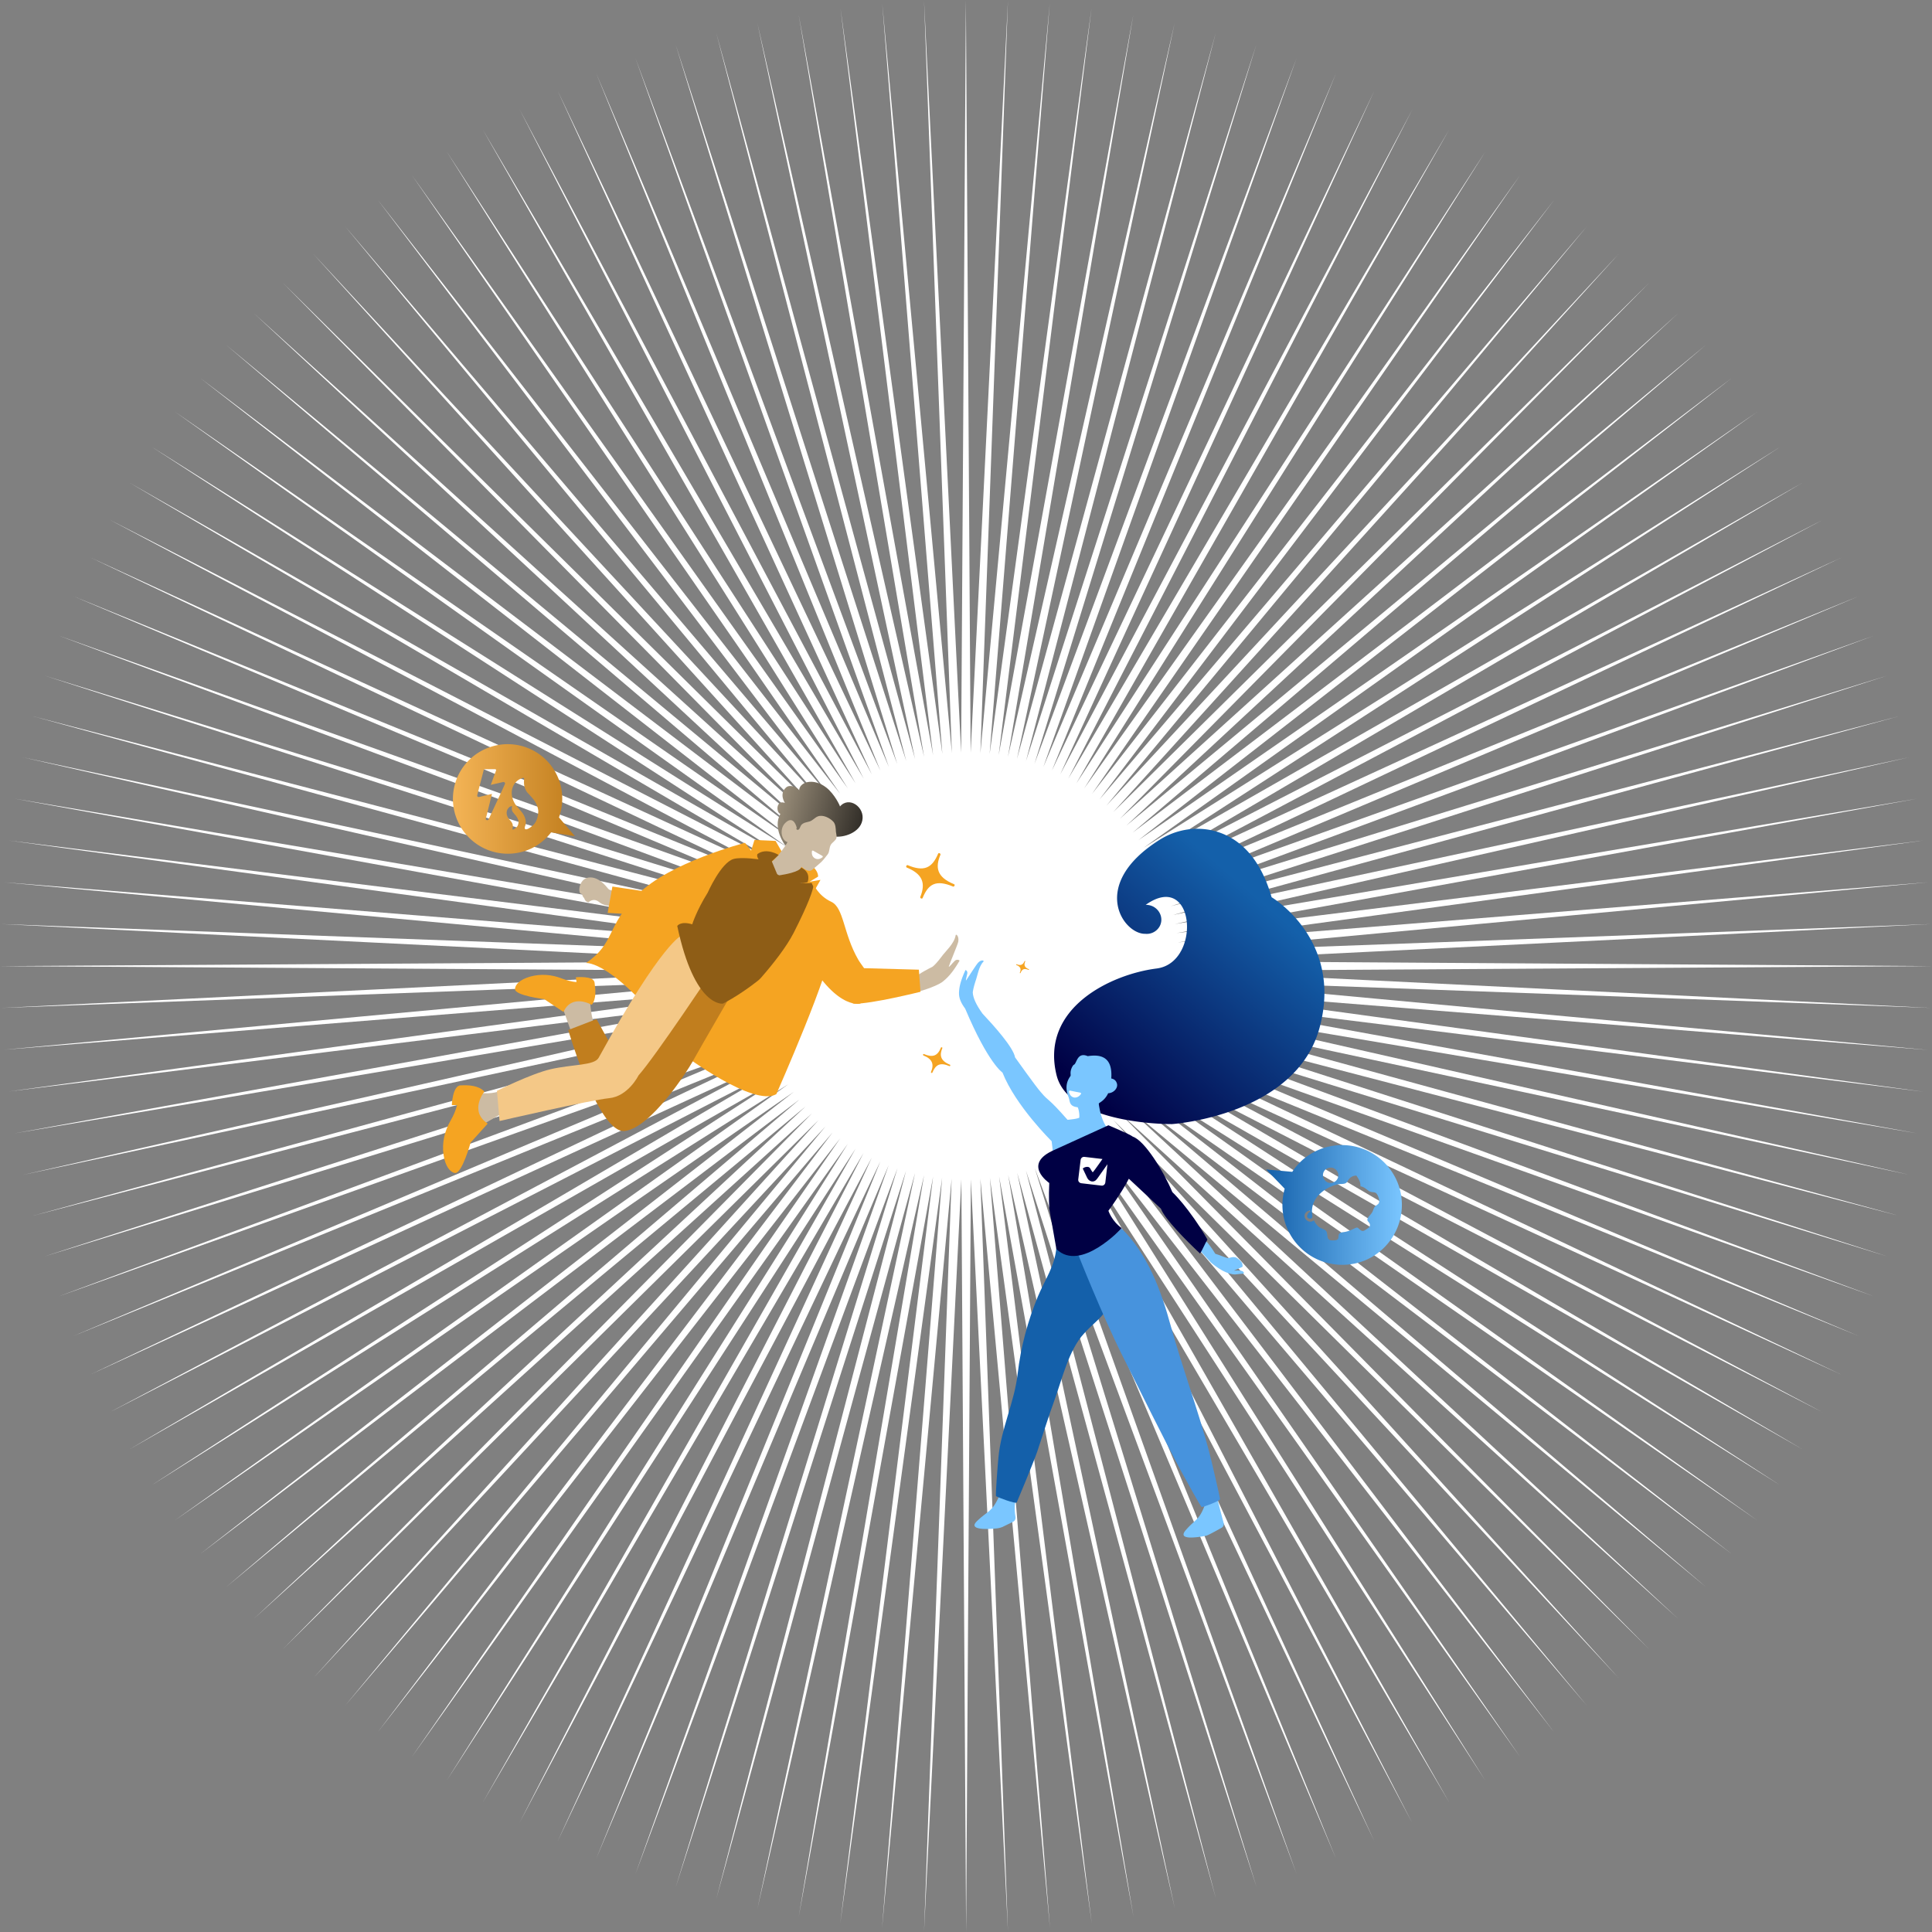 <svg xmlns="http://www.w3.org/2000/svg" viewBox="0 0 813.3 813.3"><rect x="0" y="0" width="813.3" height="813.3" fill="#808080" stroke="none"/><path fill="#FFF" d="M813.3 406.7l-316.9 2 316.5 15.6-316.7-11.6L811.7 442l-315.9-25.3 314 42.9-314.5-39.1 311.8 56.6-312.5-52.8 309 70.2-309.9-66.4 305.7 83.7-306.6-79.9 301.7 97-302.8-93.4 297.1 110.2-298.4-106.5 292 123.2-293.5-119.6 286.3 135.9-287.9-132.4 280.1 148.3-281.9-144.9 273.3 160.4-275.3-157 266 172.2-268.1-168.9L739.7 640 479.2 459.7l250.1 194.7-252.5-191.6 241.4 205.3-244-202.3 232.2 215.6-234.9-212.7 222.7 225.5-225.5-222.7 212.7 234.9-215.6-232.2 202.3 243.9-205.3-241.3 191.5 252.5-194.7-250.1L640 739.7 456.4 481.4l168.9 268.2-172.2-266.1 157 275.3-160.4-273.3 144.8 281.9-148.2-280.1 132.3 287.9-135.8-286.3 119.6 293.5-123.2-292 106.6 298.4-110.2-297.1L529 794.5l-97.1-301.7 80 306.6-83.7-305.7 66.4 309.9-70.2-309 52.8 312.5-56.6-311.8 39 314.5-42.9-314L442 811.7l-29.3-315.5 11.6 316.7-15.6-316.5-2 316.9-2-316.9L389 812.9l11.6-316.7-29.3 315.5 25.3-315.9-42.9 314 39.1-314.5-56.6 311.8L389 494.7l-70.2 309 66.4-309.9-83.7 305.7 79.9-306.6-97 301.7 93.4-302.8-110.3 297.1 106.6-298.4L251 782.4l119.6-293.5-135.9 286.3L367 487.3l-148.3 280 144.8-281.9-160.3 273.4 157-275.3L188 749.6l168.9-268.1-183.6 258.2 180.4-260.5-194.7 250 191.5-252.5-205.3 241.4 202.3-243.9-215.6 232.2 212.7-234.9-225.5 222.7 222.7-225.5-234.9 212.7 232.2-215.6L95.2 668.1l241.4-205.3L84.1 654.3l250.1-194.7L73.6 640l258.3-183.6L63.7 625.3l266.1-172.2-275.3 157 273.3-160.4L46 594.6l280-148.3L38.1 578.6l286.3-135.9L30.9 562.4l292-123.2L24.5 545.8l297.1-110.2-302.9 93.3 301.7-97.1-306.6 80 305.7-83.7L9.6 494.6l309-70.2L6.1 477.1l311.8-56.6-314.5 39 314-42.9L1.5 441.9 317 412.6.4 424.3l316.5-15.6-316.9-2 316.9-2L.4 389l316.7 11.6L1.5 371.4l315.9 25.3-314-42.9 314.5 39.1L6.1 336.2 318.6 389l-309-70.2 309.9 66.4-305.7-83.7 306.6 79.9-301.7-97 302.8 93.4-297-110.3 298.4 106.6L30.9 251l293.5 119.6L38.1 234.7 326 367 46 218.7l281.9 144.8L54.5 203.2l275.3 157L63.7 188l268.1 168.9L73.6 173.3l260.5 180.4L84.1 159l252.5 191.5L95.2 145.2l243.9 202.3-232.2-215.6 234.9 212.7-222.7-225.5 225.5 222.7-212.7-234.9 215.6 232.2L145.2 95.2l205.3 241.4L159 84.1l194.7 250.1L173.3 73.6l183.6 258.3L188 63.7l172.2 266.1-157-275.3 160.4 273.3L218.7 46 367 326 234.7 38.1l135.9 286.3L251 30.9l123.2 292L267.5 24.5l110.2 297.1-93.3-302.9 97.1 301.7-80-306.6 83.7 305.7L318.8 9.6l70.2 309L336.2 6.1l56.6 311.8-39-314.5 42.9 314L371.4 1.5 400.7 317 389 .4l15.6 316.5 2-316.9 2 316.9L424.3.4l-11.6 316.7L441.9 1.5l-25.3 315.9 42.9-314-39.1 314.5L477.1 6.1l-52.8 312.5 70.2-309-66.4 309.9 83.7-305.7-79.9 306.6 97-301.7-93.4 302.8 110.3-297-106.6 298.4 123.2-292-119.6 293.5L578.6 38.1 446.3 326 594.6 46 449.7 327.8 610.1 54.5l-157 275.3 172.2-266-168.9 268.1L640 73.6 459.7 334.2 654.3 84.1 462.8 336.6 668.1 95.2 465.8 339.1l215.6-232.2-212.7 234.9 225.5-222.7-222.7 225.5 234.9-212.7-232.2 215.6 243.9-202.3-241.3 205.3L729.2 159l-250 194.7 260.6-180.4-258.4 183.6L749.6 188 483.5 360.2l275.3-157-273.3 160.4 281.9-144.8L487.3 367l287.9-132.3-286.3 135.9L782.4 251l-292 123.2 298.4-106.6-297.1 110.2 302.8-93.4-301.7 97.1 306.6-80-305.7 83.7 309.9-66.4-309 70.2 312.5-52.8-311.8 56.6 314.5-39-314 42.9 315.9-25.3-315.5 29.3L812.9 389l-316.5 15.6 316.9 2.1z"/><linearGradient id="a" gradientUnits="userSpaceOnUse" x1="4890.83" y1="804.19" x2="4890.89" y2="804.19" gradientTransform="rotate(180 2683.76 637.81)"><stop offset="0" stop-color="#1460aa"/><stop offset="1" stop-color="#004"/></linearGradient><path fill="url(#a)" d="M476.7 471.4s0 .1-.1.1l.1-.1z"/><linearGradient id="b" gradientUnits="userSpaceOnUse" x1="-2081.62" y1="718.36" x2="-2081.62" y2="718.36" gradientTransform="matrix(.999 .042 .042 -.999 2526.61 1275.7)"><stop offset="0" stop-color="#1460aa"/><stop offset="1" stop-color="#004"/></linearGradient><linearGradient id="c" gradientUnits="userSpaceOnUse" x1="-2093.66" y1="719.54" x2="-2070.08" y2="716.91" gradientTransform="matrix(.999 .042 .042 -.999 2526.61 1275.7)"><stop offset="0" stop-color="#1460aa"/><stop offset="1" stop-color="#004"/></linearGradient><path fill="url(#c)" d="M476.6 471.5z"/><path fill="#7AC6FF" d="M516 524.3s.1 0 0 0zm7.4-8.2s0 .1 0 0c0 .1 0 .1 0 0z"/><path fill="#F5A422" d="M326.5 354l-8.9-.4-1.4 4.5-2.6-3.3s-31.8 8.2-45.2 21.8c-13.4 13.5-9.3 20.3-21.7 28.8 0 0 11.3-1.5 38.2 33.9l8.1-11.2-5.1 16s29.3 22 38.9 16.5c0 0 24.1-54.5 22.8-61.9-1.4-7.4-23.1-44.7-23.1-44.7z"/><path fill="#CCBBA3" d="M211.5 468.6l-7.6 4.4s-7-5.9-1.8-12.9c0 0 6 .7 8.8-1.2 2.9-1.9.6 9.7.6 9.7z"/><path fill="#F5A422" d="M203.9 459.5s-6.6 8.2 1.4 13.5l-7.2 8s-3.6 13.2-6.6 12.8c-1.9-.3-4.1-2.7-4.8-7.8-.7-5 .5-10 3-14.3 1.1-1.9 2.2-4.3 2.7-6.5h-2.2s.3-8.4 3.8-8.3c3.4-.2 7.6.1 9.9 2.6z"/><path fill="#CCBBA3" d="M241.5 437.3l-4.5-12.6s4.4-7.1 11.4-3.3c0 0 .4 8.5 2.5 10.9 2 2.3-9.4 5-9.4 5z"/><path fill="#F5A422" d="M249.1 423s-8.3-4.9-11.9 3l-8.1-5.4s-12.3-1.5-12.3-4.2c0-1.8 1.9-4 6.4-5.3 4.4-1.2 9-.9 13.3.8 1.9.7 4.1 1.4 6.2 1.5l-.3-2s7.6-.8 7.9 2.3c.4 3 .8 6.8-1.2 9.3zm89.7-60.6s5.6 2.8 5.6 6.6l-3.6 2.2 4.6-.8-8.2 14.6s1.1-13.9-.2-20.3c.1 0 2-1.8 1.8-2.3z"/><path fill="#C17E1E" d="M310.6 413.8s-16.8 29-19 33c-2.2 4-17.6 28-28.6 29.3s-23.8-42.5-23.8-42.5l11.9-4.6 14.5 26.3 32.3-46.9c-.1.1 2.5-1 12.7 5.4z"/><path fill="#F4C887" d="M287.1 393.7l13.5 13.9s-24.6 37-31.8 45.1c0 0-4.3 8.8-12.4 9.6-8 .8-46.1 9.6-46.1 9.6l-1.1-12.7s14.1-7.1 22.6-9.1c9.1-2.1 18.4-1.5 20.2-4.8 27.1-49.3 35.1-51.6 35.1-51.6z"/><linearGradient id="d" gradientUnits="userSpaceOnUse" x1="-874.42" y1="-1430.27" x2="-838.52" y2="-1430.27" gradientTransform="scale(1 -1) rotate(-14.44 4028.64 -5627.09)"><stop offset="0" stop-color="#9a8e7a"/><stop offset="1" stop-color="#332f29"/></linearGradient><path fill="url(#d)" d="M328.5 342.6c-1.9-.6-1.8-6 1.9-4.6.1.1-2.6-3.7.5-6.5 1.7-1.6 5.5.3 5.5 1.4-.1-3.6 5.8-5.7 11.4-1.4 3.6 2.8 5.9 7.9 5.8 8 3.8-4.5 10.6.3 9.4 5.9-1 5-7.7 7.4-12 6.7-4.7-.9-16.8-5.4-16.8.7 0 0-3.1 3.5-3.7 3 0 0-5.4-7.1-2-13.2z"/><path fill="#CCBBA3" d="M351.9 350.2c-.1-1.4-.1-3.2-1.1-4.3-1.5-1.6-4.4-3.1-6.6-2.2-1.2.5-2.1 1.7-3.4 2.1-1.3.4-2.5.4-3.5 1.5-.4.5-.6 1.6-1.1 1.9-.3.3-.7.1-1-.2l.2-.5c-.5-2.2-2.1-4.9-4.9-2-2.4 2.4-1.7 7.2 1 8-.9 1.9-5.3 7.7-7.3 8.7.4.5 1.9 3.2 2 4 .4 3.9 5.8 2.5 9.9 2.3 0 0 .9-3.9 1.3-4.6 0 0 1.7 1.7 3.4 1.7.9 0 2.1-1.3 4-2.9 1.4-1.1 2.5-2.6 3.6-4 .9-1.2.6-2.7 1.3-4 .5-1 2.1-1.8 2.4-2.9.2-.8-.1-1.9-.2-2.6z"/><path fill="#8E5D16" d="M337.2 365.2s0 2-9.9 3.4c0 0 3.3 4.7 12.6 2.8.1 0 1.8-4.1-2.7-6.2z"/><path fill="#CCBBA3" d="M258 374.9s-1.3 0-2-.8-3.9-5.2-8.2-4.7c-4.3.5-4.8 7.4-2.8 6.9 0 0 .3 1.4.9 1.7 0 0 .4 1.8 1.9 1.8 0 0 2-2.1 4.5 0s7 1.5 7 1.5l-1.3-6.4z"/><path fill="#8E5D16" d="M327.8 359.9s-5.1-3.2-8.9-.4c0 0-2.1 2.3 8.5 9.1l-2.5-6 2.9-2.7z"/><path fill="#8E5D16" d="M341.7 371.7s1.3 3.8 5.6 7.9c4.3 4.1-22.7 32.5-43 42.9 0 0-11.9 1.8-19.2-32.7 0 0 1.3-2.2 6.3-.7 0 0 1.8-5.8 6.5-13.3 0 0 5.6-12.7 10.9-14.2 3.4-1 11.7.3 11.7.3s7.5 10.9 21.2 9.8z"/><path fill="#F5A422" d="M342.5 372.3s2 4.8 7.4 7.3 5 13.3 11.4 24.4c2.5 4.3 10 10.7.8 18.5 0 0-11.3 3-25-24.4-.1-.3-25 22.8-25.1 22.5 0 0 15.8-15.7 22.1-27.9 6.1-12 8.3-18.1 8.4-20.4zm-72 2.8l-12.7-1.9-2 11.1 8.7.5 6-9.7zm-87.3-71.9"/><path fill="#CCBBA3" d="M403.9 404.5c.2-.3-1.1-.9-2 0-1.3 1.3-2.4 2.8-2.5 2.4.6-1.9 3.7-9.1 4-10.5.4-2.4-1-3.4-1.1-2.7-.6 3.6-4.2 6.6-6 9.1-1.6 2.2-3.4 4-3.8 4.2-1 .5-5.3 2.6-7.7 4.7-3.2 2.8-7.5 4.7-3.1 6.3 3.5.5 12.4-2.8 14.8-4.5 2.1-1.6 4.3-3.7 7.4-9z"/><path fill="#F5A422" d="M359.6 422.5c7.1.2 27.9-5 27.9-5l-.7-9.3-25.6-.7c0-.1-5.5 14.9-1.6 15z"/><path fill="#7AC6FF" d="M427.5 631.6s-.8 2.5 0 7.1c.1.8-.3 1.5-1 1.9l-3.9 1.9c-.9.5-2 .8-3 .9-3.8.4-12.4.8-8.3-3.1 4.6-4.5 6.1-3.4 9.4-10.6.6-1.3 6.8 1.9 6.8 1.9z"/><linearGradient id="e" gradientUnits="userSpaceOnUse" x1="-738.16" y1="-1011.83" x2="-713.14" y2="-1118.02" gradientTransform="rotate(-152.55 67.6 -470.52)"><stop offset="0" stop-color="#1460aa"/><stop offset="1" stop-color="#004"/></linearGradient><path fill="url(#e)" d="M488.2 389.9a6.23 6.23 0 01-6.1 3.2c-9.3.2-23.9-20.7 6.1-39.6 6.7-4.2 14.9-5.7 22.6-3.8 8.9 2.2 19.1 9.2 24.5 28 0 0 30.2 17.8 20.2 54.9s-62.1 40.6-62.1 40.6-43.3.5-48.6-20.5c-7.1-28.4 23-42.6 42.1-45 19-2.4 16.3-41.6-4.6-26.8 1 0 2.1.2 3.1.7 3.1 1.6 4.4 5.3 2.8 8.3z"/><path fill="#7AC6FF" d="M470.1 477.4c-6.8-1.1-7.7-14-7.7-14l-7.6 6.8c-.3.8-5.4 1.2-5.4 1.2-9-10.2-7.4-7.1-11.3-11.7-2-2.2-10.8-14.6-10.8-14.6-.7-4.2-9-13.4-13.7-18.4-2.6-3.6-4-6.6-4.1-8.9 0-.4.4-2.5 1.1-4.6.9-2.4 1.4-6.4 3.4-8.4.4-.4-.8-1-2.2.4-.8.8-4.2 6.2-5.1 7.5-.3.1.2-1.3.5-2.9.2-1-.7-1.6-.8-1.4-2.1 4.6-2.6 7.1-2.7 9.4-.1 2.4.9 4.5 2.6 6.8 9.8 23.2 15.7 26.9 15.7 26.9 5.6 14.1 20.7 28.9 20.7 28.9l1.1 9.2c1.9-1.6 3.2-4 4.5-6.6l21.8-5.6z"/><path fill="#7AC6FF" d="M470.2 456.2c-.4-1.5-1.4-2-2.4-2.2.6-8.4-3.6-10.4-9.9-9.4-4.5-1.9-4.6 3.1-5.8 3.6-.5.2-1.1 1.6-1.2 2-.5 1.6 0 2.4-.3 2.8-1.1 1.6-2.6 4.2-.8 8.8.7 1.7.1 3.9 3.8 4.3.4.1 2.1 6.6-1.4 7.7 3.6 2.9 8.4-5.5 9.1-7.5.3-.9 1-1.7 1.8-2.2a9 9 0 003.4-3.9c2.1 0 4.2-2 3.7-4zm42 173.9s1.7 6.5 2.9 11c.2.8-.1 1.6-.8 2 0 0-5.6 3.2-6.6 3.4-3.7.7-12.2 2-8.6-2.3 4.2-4.9 5.8-4 8.4-11.5.4-1.3 4.7-2.6 4.7-2.6z"/><path fill="#FFF" d="M450.4 459.1l4.4.9c.3 0 .4.4.2.6-.7 1-1.8 1.6-2.9 1.4-1.1-.2-1.9-1.2-2.1-2.4-.1-.3.2-.5.4-.5zM342.3 358.1l3.9 2.2c.2.1.2.5 0 .6-1 .8-2.2 1-3.2.4s-1.4-1.7-1.2-3c0-.2.3-.3.5-.2z"/><path fill="#1460AA" d="M464.5 540.2c-1.4-2.1-8.1-10.9-8.8-11.6-1.6-1.6-8.4-1.2-11-3.6-.5 7.8-4.8 13.6-7.8 20.8-4.3 10.4-7.2 21.3-8.5 32.5-1.4 12.2-7 23-8.1 35.3-.3 3-1.3 15.8-1 16.2.3.4 8.3 3.4 8.7 2.7.2-.4 6.9-16.4 8.7-21.6 2.4-7.2 4.6-14.4 7.2-21.5 3.2-8.8 6-21.1 12.4-28 6-6.8 15.1-10.9 8.2-21.2z"/><path fill="#4793DD" d="M508.9 610.7c-4.8-17.9-11.1-34.7-16.1-52.7-4-14.6-9.6-30.1-20.7-40.9-4.5 5-15.5 8-18.3 10.8 0 .1 10.4 26.3 18.8 43 8.1 16 15.9 32.2 24.4 48 1.6 2.9 8.4 15.4 8.9 15.5.5.1 7.9-2.6 7.7-3.4 0-.5-3.8-17-4.7-20.3z"/><path fill="#7AC6FF" d="M519.4 534.9l3.6-1.6c.2-.3 0-1.1-.1-1.5-.3-.8-2-2.3-2.8-2.5-1.3-.4-2.7.4-3.3.3-1-.2-4-1.5-5.2-1.8-3.4-5.6-5.4-6.6-5.4-6.6l-4 2 7.5 8.2s5.3 4.9 10.1 5.1l3.8-.4c0-.1.5-1.7-4.2-1.2zm.6-2.6c0 .1 0 .1 0 0z"/><path fill="#004" d="M493.5 501.8c-3.7-8.8-11.6-21.6-16.6-23.3-1.2-1-10.3-4.8-10.3-4.8L444 484c-14.1 6-2.3 14-2.3 14-.3 5.7 0 10.8 0 10.8l3 17c10.2 10 27.5-8.8 27.5-8.8-4.2-3-5.6-7.3-5.6-7.3 4.8-6.6 7.5-11.3 8.6-13.5l13.5 12.6c1.6 4.3 10.4 13.2 16.5 18.9 1-1.6 2.1-4.3 3.1-5.9-7.8-13.5-14.8-20-14.8-20z"/><path fill="#FFF" d="M461.7 496.4c-1.1 1.5-3.1 1.2-4-.5l-1.9-4c.8-.7 2.5-1.1 3.1-.1 1 1.7 1 1.8 1.3 1.5.9-1.1 3.9-5.4 3.9-5.4l-7.6-.9c-.8-.1-1.5.5-1.6 1.3l-1 8.2c-.1.8.5 1.5 1.3 1.6l8.5 1c.8.1 1.5-.5 1.6-1.3l.9-7.7c-1.9 2.6-4.4 6.3-4.5 6.3"/><linearGradient id="f" gradientUnits="userSpaceOnUse" x1="190.55" y1="939.34" x2="241.84" y2="939.34" gradientTransform="matrix(1 0 0 -1 0 1275.63)"><stop offset="0" stop-color="#f4b456"/><stop offset="1" stop-color="#c17e1e"/></linearGradient><path fill="url(#f)" d="M235.3 344.1c1.7-4.7 1.9-10.1.2-15.2a22.98 22.98 0 00-29.2-14.4 22.98 22.98 0 00-14.4 29.2 23.12 23.12 0 0029.2 14.5c4.5-1.5 8.2-4.3 10.9-7.8l10 1.6-6.7-7.9zm-29.6.8c-.3.7-1.4.3-1.2-.3.2-.6 2.6-10.4 2.6-10.4l-5.4 1.3c-.5.1-.9-.3-.8-.6 0-.4 2.7-10.5 2.7-10.7s.4-.4.4-.4h4.3c.5 0 .6.3.5.6l-2.2 6 5.2-1.2c.4-.1.9.3.8.7-.1.5-6.6 14.3-6.9 15zm11.6 3.5c-1.2 1-1.8 1.1-1.5.1.3-1-.2-2.1-.4-2.3-.1-.3-.8-1-1.1-1.4-1.1-1.3-1.5-3.3-.2-4.7.2-.3.5-.5 1.1-.7.5-.3.3.2.3.4-.1.9 0 1.6.5 2.2l1.1 1.3c.5.6 1.1 1.7 1.2 2.4 0 .7-.1 1.9-1 2.7zm7.1-1c-2.5 2.2-4.1 2.3-3.3.2s-.6-4.6-1-5.1c-.3-.5-1.6-2-2.5-3-2.4-2.9-3.2-7.3-.4-10.3.6-.6 1.2-1.1 2.5-1.6s.9.6.9 1c-.1 1.8.2 3.4 1.3 4.9.9 1 1.7 1.8 2.5 2.8 1.3 1.5 2.2 3.8 2.2 5.3-.1 1.4-.3 4-2.2 5.8z"/><path fill="#F5A422" d="M381.7 365.2c6.6 2.7 8.1 6.5 5.7 12.4-.2.5.8 1 1 .4 2.4-5.9 5.6-7.8 12.8-4.8.5.2 1-.8.4-1-7.4-3-7.9-7.2-5.7-12.4.2-.5-.8-1-1-.4-2.6 6.2-6.1 7.6-12.8 4.8-.5-.2-.9.8-.4 1zm46.1 41c1.8.7 2.2 1.7 1.5 3.3-.1.1.2.3.3.1.6-1.6 1.5-2.1 3.4-1.3.1.1.3-.2.1-.3-2-.8-2.1-1.9-1.5-3.3.1-.1-.2-.3-.3-.1-.7 1.6-1.6 2-3.4 1.3-.1 0-.2.2-.1.3zm-39.1 38.1c3.8 1.5 4.6 3.7 3.2 7-.1.3.5.6.6.2 1.4-3.3 3.2-4.4 7.2-2.7.3.1.5-.5.2-.6-4.2-1.7-4.4-4.1-3.2-7 .1-.3-.5-.5-.6-.2-1.4 3.5-3.4 4.3-7.2 2.7-.3-.1-.5.4-.2.6z"/><linearGradient id="g" gradientUnits="userSpaceOnUse" x1="532.96" y1="507.25" x2="590.13" y2="507.25"><stop offset="0" stop-color="#1460aa"/><stop offset="1" stop-color="#7ac6ff"/></linearGradient><path fill="url(#g)" d="M588.2 497.5a25.22 25.22 0 00-33-13.5c-4.8 2-8.6 5.3-11.2 9.3l-11-1 7.8 8.1a25.22 25.22 0 0034 30.1 25.34 25.34 0 0013.4-33zm-29.1-5.8c1.7-.6 3.5.3 4.1 2 .6 1.7-.3 3.5-2 4.1-1.7.6-3.5-.3-4.1-2-.6-1.7.3-3.6 2-4.1zm20.2 15.8c-1 .7-1 1.4-1.5 2.5s-1.5 1.8-2 2.8c-.6 1.2.4 1.4.8 2.4.4 1.2-.4 1.6-1.3 2.2-.9.6-1.6 1.2-2.6.4-1.2-.9-1-1.4-2.5-.7-1.2.6-2.3 1.1-3.6 1.4-1.1.3-2.6.1-3 1.2-.3.8.1 1.7-.8 2.2-.5.3-2.2.3-2.7.2-2.1-.5-.7-3.1-2.2-4.2-.8-.6-1.9-.8-2.7-1.4-.9-.8-1.6-1.7-2.1-2.8-2.4 2-5.5-1.7-3-3.6.3-.2 1.1-.7 1.4-.3.3.6-.4.4-.6.7-.6.8-1.2 1.9.2 2.5h.1c1.7.3 1.2-1.5 1.1-2.4-.1-1.3.1-2.7.6-4 1-2.7 3.2-4.8 5.6-6.2 1.4-.8 2.9-1.4 4.4-1.8 1.1-.3 2.8 0 3.7-.6.6-.4.9-1.3 1.4-1.8.8-.9 1.8-1.3 3-1.3 1.3 1.9 1.7 2.8 1.7 4.5 1.5.2 2.4 1.2 3.6 2 1 .7 2.5.2 3.2 1.1.6.8 1.1 2.1 1.1 3.1 0 1.1-.5 1.3-1.3 1.9z"/></svg>
